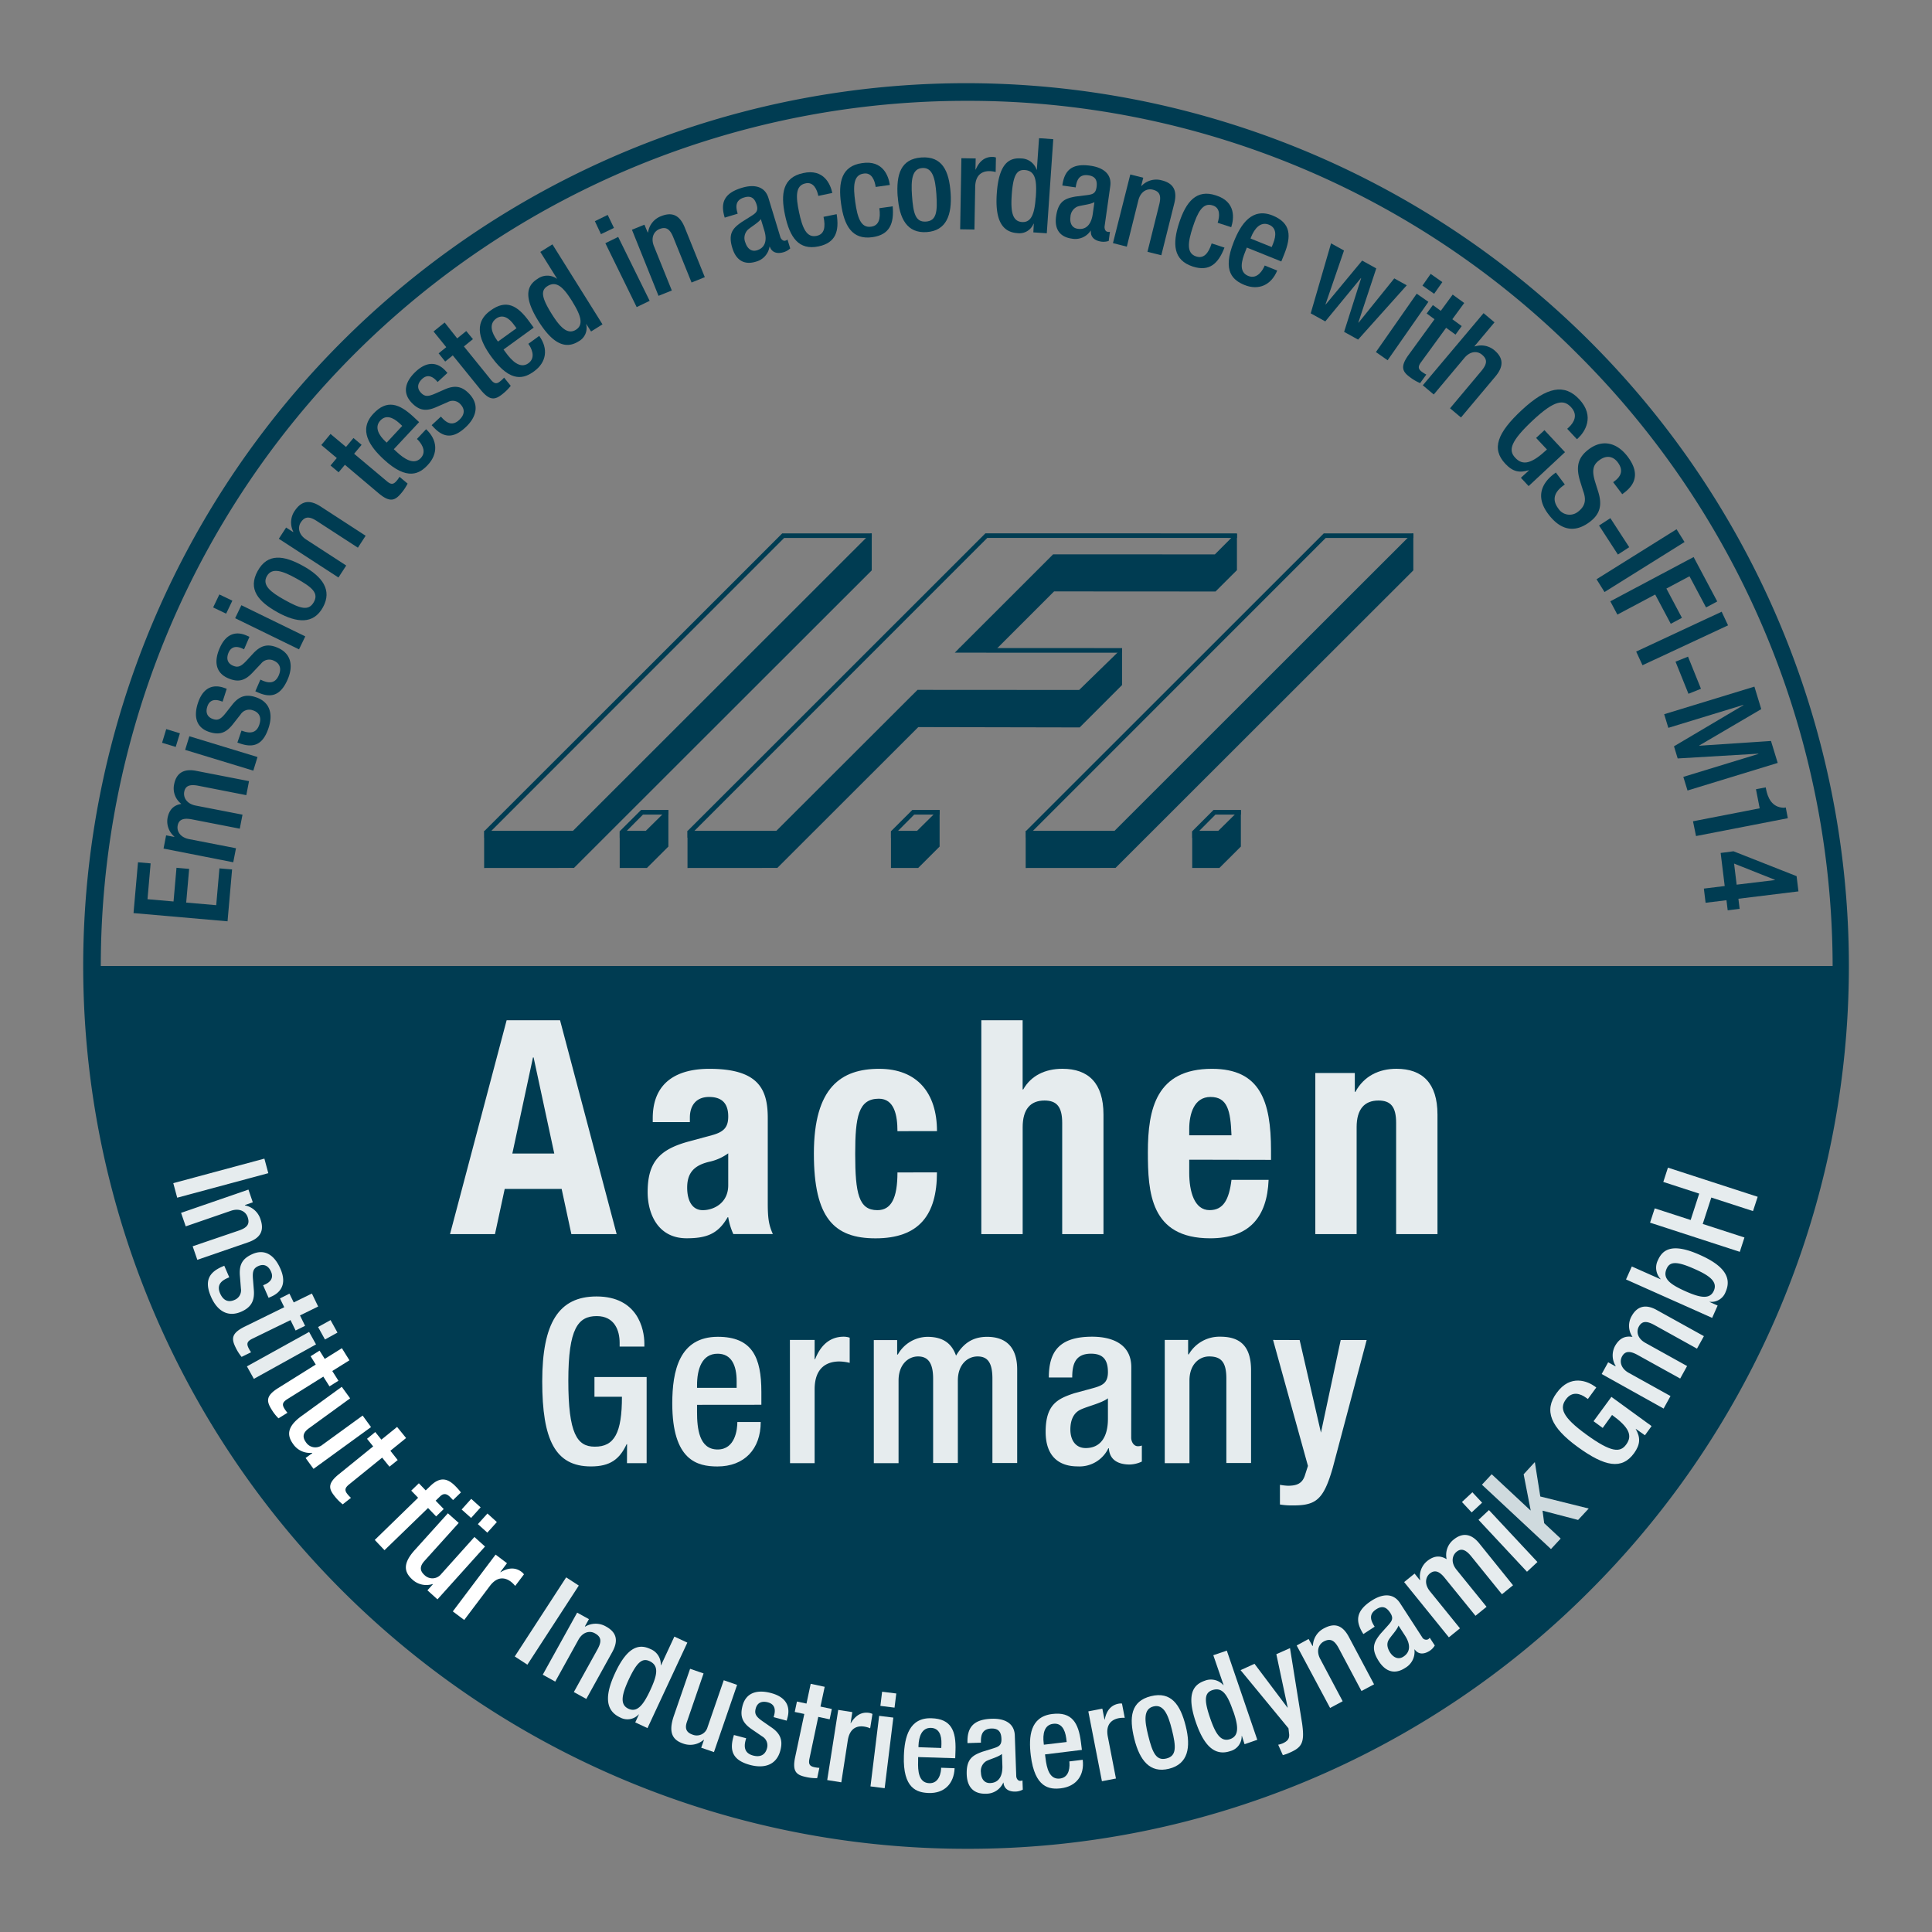 <svg id="afc8945f-f1df-4a18-9ec9-3d80ba6d3e42" data-name="blue icons" xmlns="http://www.w3.org/2000/svg" viewBox="0 0 595.28 595.28"><rect x="0" y="0" width="595.28" height="595.28" fill="#808080" stroke="none"/><defs><style>.a9d1ecd7-c3ba-46b5-940f-e4ad0c99dc2d{fill:#003c52;}.bce8222b-b51c-4de1-b851-5952998c3400,.e6b787be-a5bc-4025-92dd-effd0f68880e{fill:#fff;}.bad0b406-7635-48d2-8aaa-12200b458a8a,.bce8222b-b51c-4de1-b851-5952998c3400{opacity:0.9;}</style></defs><g id="ae89aed1-81ef-498a-a49b-6fb1a24939ce" data-name="ifi"><path class="a9d1ecd7-c3ba-46b5-940f-e4ad0c99dc2d" d="M566.93,297.64c0,148.73-120.56,269.29-269.29,269.29S28.35,446.37,28.35,297.64Z"/><path class="a9d1ecd7-c3ba-46b5-940f-e4ad0c99dc2d" d="M297.64,569.64A272,272,0,0,1,105.3,105.31,272,272,0,1,1,490,490,270.23,270.23,0,0,1,297.64,569.64Zm0-538.57a266.57,266.57,0,0,0-188.5,455.07,266.58,266.58,0,1,0,377-377A264.88,264.88,0,0,0,297.64,31.07Z"/><polygon class="a9d1ecd7-c3ba-46b5-940f-e4ad0c99dc2d" points="149.17 255.98 176.55 255.98 268.18 164.41 268.6 164.41 268.6 175.74 176.85 267.42 149.17 267.44 149.17 255.98"/><polygon class="a9d1ecd7-c3ba-46b5-940f-e4ad0c99dc2d" points="149.25 258.14 149.24 256.06 241.02 164.34 268.6 164.35 268.6 165.76 241.61 165.75 149.25 258.14"/><polygon class="a9d1ecd7-c3ba-46b5-940f-e4ad0c99dc2d" points="190.94 256.18 191.38 255.98 199 255.98 205.4 249.65 205.94 249.64 205.94 260.84 199.33 267.43 190.94 267.43 190.94 256.18"/><polygon class="a9d1ecd7-c3ba-46b5-940f-e4ad0c99dc2d" points="190.94 256.13 197.54 249.55 205.94 249.55 205.94 250.99 198.11 250.99 190.94 258.19 190.94 256.13"/><polygon class="a9d1ecd7-c3ba-46b5-940f-e4ad0c99dc2d" points="211.83 255.98 239.22 255.98 282.7 212.56 332.5 212.59 345.72 199.71 345.72 211.08 332.67 224.13 282.94 224.03 239.51 267.42 211.83 267.44 211.83 255.98"/><polygon class="a9d1ecd7-c3ba-46b5-940f-e4ad0c99dc2d" points="295.4 199.87 324.48 170.8 374.32 170.82 380.57 164.54 381.12 164.52 381.12 175.67 374.52 182.25 324.78 182.22 306.98 200.01 295.4 199.87"/><polygon class="a9d1ecd7-c3ba-46b5-940f-e4ad0c99dc2d" points="211.84 258.13 211.83 256.05 303.61 164.33 381.12 164.34 381.12 165.75 304.2 165.74 211.84 258.13"/><polygon class="a9d1ecd7-c3ba-46b5-940f-e4ad0c99dc2d" points="294.18 201.1 345.72 201.11 345.72 199.69 295.59 199.68 294.18 201.1"/><polygon class="a9d1ecd7-c3ba-46b5-940f-e4ad0c99dc2d" points="316.03 255.98 343.42 255.98 435.05 164.41 435.47 164.41 435.47 175.74 343.71 267.42 316.03 267.44 316.03 255.98"/><polygon class="a9d1ecd7-c3ba-46b5-940f-e4ad0c99dc2d" points="316.12 258.14 316.11 256.06 407.88 164.34 435.46 164.35 435.46 165.76 408.48 165.75 316.12 258.14"/><polygon class="a9d1ecd7-c3ba-46b5-940f-e4ad0c99dc2d" points="274.52 256.18 274.95 255.98 282.58 255.98 288.98 249.65 289.51 249.64 289.51 260.84 282.91 267.43 274.52 267.43 274.52 256.18"/><polygon class="a9d1ecd7-c3ba-46b5-940f-e4ad0c99dc2d" points="274.52 256.13 281.11 249.55 289.51 249.55 289.51 250.99 281.68 250.99 274.52 258.19 274.52 256.13"/><polygon class="a9d1ecd7-c3ba-46b5-940f-e4ad0c99dc2d" points="367.34 256.18 367.77 255.98 375.39 255.98 381.8 249.65 382.33 249.64 382.33 260.84 375.72 267.43 367.34 267.43 367.34 256.18"/><polygon class="a9d1ecd7-c3ba-46b5-940f-e4ad0c99dc2d" points="367.34 256.13 373.92 249.55 382.33 249.55 382.33 250.99 374.5 250.99 367.34 258.19 367.34 256.13"/><polygon class="a9d1ecd7-c3ba-46b5-940f-e4ad0c99dc2d" points="70.11 283.87 71.51 267.89 67.61 267.56 66.62 278.9 57.37 278.1 58.28 267.72 54.38 267.38 53.47 277.76 45.45 277.06 46.41 266.02 42.52 265.68 41.14 281.34 70.11 283.87"/><path class="a9d1ecd7-c3ba-46b5-940f-e4ad0c99dc2d" d="M71.87,265.68l.84-4.32-14.43-2.81c-2.8-.54-3.87-2.49-3.53-4.21s1.59-2.42,4.39-1.88l14.74,2.87.84-4.32-14.42-2.8c-2.8-.55-3.87-2.5-3.53-4.26s1.58-2.39,4.38-1.84L75.89,245l.84-4.32-16.34-3.18c-4.16-.81-6.14,1.09-6.73,4.13a6,6,0,0,0,2.22,6.07C54,248,52.23,249,51.63,252a6.13,6.13,0,0,0,2.07,5.75l0,.12-2.52-.49-.79,4.08Z"/><path class="a9d1ecd7-c3ba-46b5-940f-e4ad0c99dc2d" d="M54.14,230.14l1.29-4.2-4.21-1.29-1.28,4.21Zm23.91,7.31,1.29-4.2-21-6.4-1.29,4.2Z"/><path class="a9d1ecd7-c3ba-46b5-940f-e4ad0c99dc2d" d="M69.86,212.22l-.92-.32c-2.58-.89-6.07-.75-7.89,4.52-1.47,4.27-.63,7.7,3.26,9.05,3.31,1.14,5.34.37,7.49-2.38l2.36-3A3.18,3.18,0,0,1,78,218.89c1.89.65,2.66,2.17,1.88,4.44s-2.42,2.78-4.81,2l-.66-.22-1.27,3.69.77.27c4,1.38,7,.63,8.78-4.61,1.45-4.19.67-8.07-3.76-9.6-3.27-1.13-5.42-.27-7.51,2.45l-1.84,2.34c-1.53,1.93-2.44,2.44-4,1.88-1.93-.67-2.25-2.24-1.68-3.89.74-2.16,2.48-2.21,4.14-1.63l.54.18Z"/><path class="a9d1ecd7-c3ba-46b5-940f-e4ad0c99dc2d" d="M76.86,196.21l-.89-.39c-2.5-1.11-6-1.29-8.25,3.8-1.84,4.14-1.3,7.63,2.46,9.31,3.2,1.42,5.29.83,7.67-1.72l2.61-2.76a3.17,3.17,0,0,1,3.92-.88c1.81.8,2.45,2.38,1.48,4.58s-2.66,2.56-5,1.53l-.63-.28L78.67,213l.74.33c3.87,1.73,6.89,1.24,9.15-3.82,1.8-4,1.37-8-2.9-9.89-3.17-1.41-5.38-.75-7.71,1.78l-2,2.17c-1.69,1.79-2.64,2.22-4.2,1.52-1.86-.83-2-2.42-1.33-4,.92-2.08,2.66-2,4.26-1.27l.52.24Z"/><path class="a9d1ecd7-c3ba-46b5-940f-e4ad0c99dc2d" d="M69.67,189.08l1.92-4-4-1.92-1.92,4Zm22.46,11,1.93-4-19.69-9.6-1.92,4Z"/><path class="a9d1ecd7-c3ba-46b5-940f-e4ad0c99dc2d" d="M87.63,184.81c-4.24-2.36-6.95-4.51-5.41-7.28s4.83-1.66,9.06.69c4.88,2.7,7,4.51,5.4,7.32s-4.17,2-9.05-.73m-2.13,3.84c6,3.3,11.08,3.77,14-1.53s-.17-9.45-6.12-12.75-10.94-4-14,1.58.19,9.41,6.13,12.7"/><path class="a9d1ecd7-c3ba-46b5-940f-e4ad0c99dc2d" d="M104.28,177.94l2.4-3.69-12.32-8c-2.4-1.56-2.66-3.77-1.69-5.27,1.2-1.84,2.59-2,5-.41l12.6,8.18,2.39-3.68-13.86-9c-3.72-2.42-6.14-1.46-8,1.34a6.29,6.29,0,0,0-.43,6.42l-.06.1-2.15-1.39L85.91,166Z"/><path class="a9d1ecd7-c3ba-46b5-940f-e4ad0c99dc2d" d="M104.33,145.52l1.94-2.31L116.68,152c3.43,2.88,5,2.28,6.91,0a14.93,14.93,0,0,0,2-3l-2.5-2.09a8.46,8.46,0,0,1-.92,1.29c-1,1.15-1.75,1.14-3.06,0l-10-8.39,2.3-2.75-2.5-2.1-2.3,2.75-4.77-4L99,137.12l4.77,4-1.93,2.31Z"/><path class="a9d1ecd7-c3ba-46b5-940f-e4ad0c99dc2d" d="M119.14,136.38l-.33-.31c-2.09-1.95-3.53-4.46-1.61-6.51,1.7-1.82,3.86-1,5.88.86l.86.8Zm10-6.32-1.69-1.58c-4.47-4.17-8.26-5.47-12.42-1-4.7,5-1.07,10.1,3.14,14,7.41,6.91,11.21,4.39,13.65,1.77,3.25-3.48,3-7.71-.53-11l-2.82,3c.95.89,3.32,3.6,1.18,5.89s-5.24.13-7.38-1.87l-.93-.86Z"/><path class="a9d1ecd7-c3ba-46b5-940f-e4ad0c99dc2d" d="M137.87,114.9l-.66-.72c-1.86-2-5-3.51-9.09.29-3.3,3.08-4.17,6.51-1.37,9.52,2.39,2.56,4.54,2.83,7.73,1.42l3.48-1.52a3.18,3.18,0,0,1,3.95.71c1.36,1.46,1.33,3.16-.43,4.8s-3.44,1.32-5.16-.53l-.47-.51L133,131l.56.6c2.88,3.09,5.85,3.83,9.9.05,3.24-3,4.38-6.82,1.19-10.24-2.36-2.53-4.65-2.78-7.78-1.36l-2.73,1.2c-2.25,1-3.28,1-4.45-.25-1.39-1.49-.93-3,.35-4.22,1.67-1.56,3.22-.78,4.42.5l.38.42Z"/><path class="a9d1ecd7-c3ba-46b5-940f-e4ad0c99dc2d" d="M137.17,111.4l2.34-1.9,8.56,10.57c2.82,3.48,4.46,3.19,6.77,1.33a15,15,0,0,0,2.53-2.52l-2.05-2.53a8.47,8.47,0,0,1-1.16,1.1c-1.17,1-1.93.77-3-.55l-8.22-10.16,2.78-2.25L143.66,102l-2.79,2.26L137,99.37l-3.42,2.76,3.92,4.84-2.35,1.9Z"/><path class="a9d1ecd7-c3ba-46b5-940f-e4ad0c99dc2d" d="M153.44,105.24l-.27-.36c-1.67-2.31-2.61-5-.33-6.7,2-1.46,4-.28,5.6,2l.7.95Zm11-4.29-1.36-1.87c-3.59-4.94-7.06-7-12-3.36-5.57,4-3,9.7.41,14.34,6,8.21,10.17,6.45,13.07,4.35,3.85-2.8,4.43-7,1.58-10.91l-3.36,2.44c.77,1,2.57,4.17,0,6s-5.17-.88-6.89-3.25l-.74-1Z"/><path class="a9d1ecd7-c3ba-46b5-940f-e4ad0c99dc2d" d="M176.42,93.06c2.48,4,3.53,7,1,8.56s-4.8-.69-7.44-4.91c-3.12-5-3.44-7.21-1.3-8.55,2.86-1.78,5,.45,7.76,4.9m5.68,9.08,3.52-2.2L170.21,75.29l-3.73,2.33,5.16,8.25-.07,0a5.07,5.07,0,0,0-5.87,0c-2.83,1.77-4.94,4.86.23,13.11,4,6.39,8,8.93,12.32,6.21a4.68,4.68,0,0,0,2.35-5.31l.07,0Z"/><path class="a9d1ecd7-c3ba-46b5-940f-e4ad0c99dc2d" d="M185.17,72.15l4-1.93-1.93-4-3.95,1.93Zm11,22.47,4-1.93L190.47,73l-3.95,1.93Z"/><path class="a9d1ecd7-c3ba-46b5-940f-e4ad0c99dc2d" d="M202.9,91.15,207,89.51l-5.5-13.64c-1.07-2.64,0-4.6,1.64-5.27,2-.83,3.25-.13,4.31,2.52l5.63,13.93,4.08-1.65-6.19-15.33c-1.66-4.11-4.19-4.71-7.29-3.46a6.27,6.27,0,0,0-4,5l-.12,0-1-2.38-3.85,1.56Z"/><path class="a9d1ecd7-c3ba-46b5-940f-e4ad0c99dc2d" d="M235.49,71c.94,3.06.27,5.35-2.25,6.12-1.76.54-3-.6-3.57-2.35a3.59,3.59,0,0,1,.67-3.9c1.07-1,3.25-2.18,4.09-3.36Zm1.28-10c-1.14-3.72-4.53-4.25-8.23-3.12-5.53,1.68-6.61,4.7-5.24,9.17l4-1.21c-.62-2-.85-4.17,2-5,2.21-.68,3.25.33,3.84,2.26s-.25,2.55-1.63,3.44l-3,1.89c-2.56,1.8-4.29,3.39-2.86,8,1.22,4,3.89,5.23,7.24,4.2A5.69,5.69,0,0,0,237.1,76l.08,0c.73,2,2.52,2.25,4.38,1.67a5.16,5.16,0,0,0,1.92-1.13l-.84-2.73a1.81,1.81,0,0,1-.67.34c-.62.19-1.3-.37-1.54-1.14Z"/><path class="a9d1ecd7-c3ba-46b5-940f-e4ad0c99dc2d" d="M253.74,66.81c.69,3.23.24,5.4-2.16,5.87-3.11.66-4.38-2.57-5.38-7.3s-1.16-8.2,1.94-8.87c2.49-.61,3.6,1.86,4,3.85l4.31-.91c-.57-2.67-2.61-7.56-9-6.12-6.21,1.32-7,6.31-5.56,13s4.15,10.9,10.36,9.58c5.3-1.13,6.36-4.73,5.54-9.92Z"/><path class="a9d1ecd7-c3ba-46b5-940f-e4ad0c99dc2d" d="M270.94,64.15c.46,3.27-.15,5.4-2.58,5.7-3.14.44-4.18-2.86-4.85-7.66s-.59-8.26,2.55-8.7c2.53-.44,3.47,2.1,3.75,4.11l4.36-.61c-.38-2.7-2.08-7.73-8.56-6.73-6.29.88-7.4,5.81-6.46,12.54s3.38,11.16,9.67,10.28c5.36-.76,6.68-4.27,6.23-9.51Z"/><path class="a9d1ecd7-c3ba-46b5-940f-e4ad0c99dc2d" d="M281,60.28c-.34-4.83,0-8.29,3.16-8.51s4,3.15,4.35,8c.39,5.56,0,8.28-3.2,8.5s-3.92-2.42-4.31-8m-4.39.31c.47,6.78,2.88,11.35,8.93,10.93s7.83-5.29,7.36-12.07-2.59-11.37-9-10.92-7.79,5.27-7.32,12.06"/><path class="a9d1ecd7-c3ba-46b5-940f-e4ad0c99dc2d" d="M295.84,70.65l4.4.07.23-13.1c.07-4.07,2.48-4.93,4.48-4.89a8,8,0,0,1,1.83.27l.08-4.47a3.13,3.13,0,0,0-1.06-.18c-2.48-.05-4.14,1.47-5.16,3.89h-.08l.06-3.42-4.4-.07Z"/><path class="a9d1ecd7-c3ba-46b5-940f-e4ad0c99dc2d" d="M319.11,60.91c-.33,4.68-1.23,7.72-4.24,7.5s-3.48-3.38-3.14-8.34c.42-5.89,1.46-7.85,4-7.68,3.37.23,3.78,3.28,3.41,8.52m-.75,10.69,4.14.28,2-29-4.38-.3-.68,9.71h-.08a5.1,5.1,0,0,0-4.74-3.47c-3.33-.24-6.85,1-7.52,10.74-.53,7.51,1.2,11.92,6.32,12.27a4.68,4.68,0,0,0,5-2.91h.08Z"/><path class="a9d1ecd7-c3ba-46b5-940f-e4ad0c99dc2d" d="M336.7,65.9c-.44,3.17-2,5-4.64,4.59-1.81-.25-2.49-1.82-2.24-3.63a3.6,3.6,0,0,1,2.26-3.25c1.38-.42,3.87-.61,5.13-1.33Zm5.39-8.53c.54-3.85-2.31-5.78-6.14-6.31-5.72-.81-8,1.46-8.63,6.1l4.12.58c.29-2.12,1-4.14,3.89-3.73,2.3.32,2.81,1.68,2.53,3.68s-1.31,2.2-2.93,2.43l-3.53.44c-3.07.56-5.31,1.27-6,6.09-.58,4.14,1.33,6.38,4.79,6.87a5.68,5.68,0,0,0,5.85-2.43l.08,0c-.17,2.11,1.33,3.1,3.27,3.37a5.27,5.27,0,0,0,2.22-.22l.38-2.82a1.72,1.72,0,0,1-.73,0c-.66-.09-1-.88-.92-1.69Z"/><path class="a9d1ecd7-c3ba-46b5-940f-e4ad0c99dc2d" d="M342.92,74.91,347.19,76l3.55-14.26c.69-2.76,2.69-3.74,4.44-3.3,2.12.53,2.69,1.8,2,4.57l-3.63,14.58,4.27,1.06,4-16c1.07-4.3-.62-6.28-3.86-7.08a6.25,6.25,0,0,0-6.2,1.68l-.13,0,.63-2.49-4-1Z"/><path class="a9d1ecd7-c3ba-46b5-940f-e4ad0c99dc2d" d="M373.33,75c-1,3.14-2.5,4.8-4.82,4-3-1-2.5-4.4-1-9s3.09-7.69,6.11-6.71c2.47.72,2.19,3.41,1.56,5.35L379.36,70c.85-2.6,1.53-7.86-4.73-9.8-6-2-9.2,2-11.31,8.44s-1.86,11.51,4.19,13.48c5.15,1.67,7.87-.92,9.77-5.83Z"/><path class="a9d1ecd7-c3ba-46b5-940f-e4ad0c99dc2d" d="M385.31,73.49l.16-.42c1.06-2.65,2.9-4.89,5.51-3.84,2.3.93,2.33,3.23,1.29,5.8l-.44,1.09Zm9.48,7.07.87-2.15c2.28-5.66,2.14-9.67-3.52-12-6.38-2.57-9.8,2.63-11.95,8-3.8,9.4-.08,12,3.24,13.39,4.42,1.79,8.28,0,10.1-4.44l-3.85-1.55c-.49,1.2-2.18,4.39-5.08,3.21-3.05-1.23-2-4.84-.89-7.56l.46-1.18Z"/><polygon class="a9d1ecd7-c3ba-46b5-940f-e4ad0c99dc2d" points="403.85 96.55 408.34 99.03 419.33 85.67 419.39 85.7 414.14 102.25 418.45 104.64 433.44 87.91 429.6 85.78 418.6 99.42 418.53 99.37 424.05 82.7 419.7 80.29 408.48 93.81 408.41 93.77 414.11 77.19 410.12 74.98 403.85 96.55"/><path class="a9d1ecd7-c3ba-46b5-940f-e4ad0c99dc2d" d="M438.28,88l3.6,2.52,2.53-3.6-3.6-2.53Zm-14.34,20.48,3.61,2.52,12.56-18-3.6-2.51Z"/><path class="a9d1ecd7-c3ba-46b5-940f-e4ad0c99dc2d" d="M439.58,96.59,442,98.36l-8,11c-2.63,3.63-1.92,5.15.48,6.89a14.24,14.24,0,0,0,3.08,1.79l1.91-2.63a9.77,9.77,0,0,1-1.35-.84c-1.22-.88-1.25-1.67-.25-3L445.57,101l2.9,2.1,1.91-2.63-2.89-2.11,3.66-5-3.56-2.59-3.66,5L441.49,94Z"/><path class="a9d1ecd7-c3ba-46b5-940f-e4ad0c99dc2d" d="M438.39,118.72l3.37,2.83,9.44-11.26c1.83-2.19,4.06-2.18,5.43-1,1.69,1.41,1.64,2.8-.19,5l-9.66,11.51,3.37,2.83,10.63-12.66c2.84-3.4,2.19-5.92-.36-8.07a6.37,6.37,0,0,0-6.06-1.14l0-.14,6.12-7.3-3.37-2.83Z"/><path class="a9d1ecd7-c3ba-46b5-940f-e4ad0c99dc2d" d="M468.61,147.21l2.38,2.56,11.21-10.45-6.33-6.78-2.57,2.39,3.34,3.57c-4.64,4.33-7.42,5.12-9.8,2.51-2.14-2.29-1.47-5,5.38-11.43s9.59-6.54,11.84-4.13.9,4.73-.67,6.2l-.51.47,3,3.21.39-.35c1.93-1.81,5.3-6.62.33-11.95-4.58-4.91-10-3.83-17.64,3.25s-9.49,12-5.15,16.61c2.33,2.5,4.39,2.86,7.22,2l.05.06Z"/><path class="a9d1ecd7-c3ba-46b5-940f-e4ad0c99dc2d" d="M479.38,145.59l-.56.42c-3.24,2.45-6.11,6.64-1.77,12.39,3.53,4.69,7.84,6.13,12.78,2.41,3.19-2.41,3.9-5.18,2.59-9.35l-1-3.19c-.92-3.18-.68-5,1.31-6.44,2.47-1.87,4.5-1,5.7.59,1.74,2.31,1.21,4.18-.9,5.78l-.49.37,2.8,3.7.52-.39c2.4-1.81,5.65-5.22,1.16-11.17-3.29-4.36-7.78-5.46-12-2.27-3.32,2.5-4,5.29-2.72,9.65l1,3.19c.94,2.55.8,4.6-1.64,6.43a4.12,4.12,0,0,1-6-1c-1.93-2.57-1.43-4.88,1.4-7l.58-.44Z"/><rect class="a9d1ecd7-c3ba-46b5-940f-e4ad0c99dc2d" x="495.26" y="159.93" width="4.16" height="10.67" transform="translate(-9.82 297.35) rotate(-32.98)"/><rect class="a9d1ecd7-c3ba-46b5-940f-e4ad0c99dc2d" x="490.94" y="170.42" width="29.07" height="4.64" transform="translate(-14.73 294.11) rotate(-32)"/><polygon class="a9d1ecd7-c3ba-46b5-940f-e4ad0c99dc2d" points="496.16 185.27 498.34 189.37 509.99 183.18 514.79 192.2 518.23 190.36 513.44 181.34 520.56 177.56 525.66 187.16 529.11 185.32 521.83 171.63 496.16 185.27"/><polygon class="a9d1ecd7-c3ba-46b5-940f-e4ad0c99dc2d" points="504.13 200.76 506.08 204.97 532.44 192.68 530.47 188.48 504.13 200.76"/><rect class="a9d1ecd7-c3ba-46b5-940f-e4ad0c99dc2d" x="518.1" y="202.71" width="4.15" height="10.67" transform="translate(-40.06 209.52) rotate(-21.95)"/><polygon class="a9d1ecd7-c3ba-46b5-940f-e4ad0c99dc2d" points="512.76 220.06 514.04 224.26 537.17 217.19 537.19 217.27 515.78 229.95 516.92 233.69 541.77 232.22 541.79 232.3 518.66 239.37 519.95 243.57 547.74 235.07 545.67 228.3 523.6 229.77 523.58 229.69 542.67 218.49 540.56 211.56 512.76 220.06"/><path class="a9d1ecd7-c3ba-46b5-940f-e4ad0c99dc2d" d="M522.57,257.6l28.29-5.5-.64-3.31-.57.1c-3.74-.1-5-3.13-5.52-5.85l-.09-.44-3,.58,1.15,5.87-20.55,4Z"/><path class="a9d1ecd7-c3ba-46b5-940f-e4ad0c99dc2d" d="M535.09,272.58l-.79-6.5,12.58,5v.08Zm-4.93-9.77L531.41,273l-6.42.79.53,4.37,6.43-.79.38,3.11,3.68-.45-.38-3.11,18.5-2.27-.57-4.69-19.45-7.67Z"/><path class="bce8222b-b51c-4de1-b851-5952998c3400" d="M271.26,525.61l4.36.54.54-4.36-4.37-.54Zm-3.05,24.81,4.37.55,2.67-21.75-4.37-.54Z"/><g class="bad0b406-7635-48d2-8aaa-12200b458a8a"><path class="e6b787be-a5bc-4025-92dd-effd0f68880e" d="M453.44,466l3.22-3-3-3.21-3.21,3Zm17.05,18.28,3.22-3-14.94-16-3.22,3Z"/><polygon class="bce8222b-b51c-4de1-b851-5952998c3400" points="477.88 477.29 480.87 474.06 475.79 469.32 475.28 465.46 486.24 468.32 489.51 464.8 474.59 461.09 472.91 450.49 469.46 454.25 471.62 465.33 471.57 465.39 459.61 454.24 456.61 457.46 477.88 477.29"/></g><rect class="bce8222b-b51c-4de1-b851-5952998c3400" x="53.48" y="360.7" width="29.07" height="4.64" transform="translate(-92.03 30.16) rotate(-15.07)"/><g class="bad0b406-7635-48d2-8aaa-12200b458a8a"><path class="e6b787be-a5bc-4025-92dd-effd0f68880e" d="M55.79,373.7l1.44,4.16,13.9-4.79c2.69-.93,4.59.23,5.17,1.91.72,2.08,0,3.25-2.73,4.18L59.36,384l1.44,4.17,15.62-5.38c4.2-1.44,4.93-3.94,3.85-7.09a6.28,6.28,0,0,0-4.8-4.3l0-.11,2.42-.84-1.34-3.92Z"/><path class="e6b787be-a5bc-4025-92dd-effd0f68880e" d="M82.76,399.88l.89-.4c2.5-1.11,5-3.59,2.69-8.69-1.84-4.13-4.8-6.06-8.56-4.39-3.2,1.42-4.16,3.37-3.85,6.85l.3,3.79a3.19,3.19,0,0,1-2,3.5c-1.82.81-3.42.23-4.4-2s-.12-3.69,2.18-4.71l.63-.28L69.1,390l-.75.32c-3.87,1.73-5.53,4.29-3.28,9.36,1.81,4.05,5,6.36,9.3,4.46,3.16-1.41,4.15-3.5,3.82-6.92l-.24-3c-.21-2.46.11-3.45,1.67-4.14,1.86-.82,3.17.11,3.88,1.71.93,2.07-.31,3.3-1.91,4l-.52.23Z"/><path class="e6b787be-a5bc-4025-92dd-effd0f68880e" d="M86.26,400.06l1.32,2.71-12.22,6c-4,2-4.11,3.64-2.81,6.31a14.24,14.24,0,0,0,1.89,3l2.92-1.43a9,9,0,0,1-.81-1.37c-.65-1.35-.32-2.06,1.22-2.81l11.74-5.73,1.57,3.21L94,408.51l-1.57-3.21,5.6-2.74-1.93-4-5.6,2.74-1.32-2.71Z"/></g><path class="bce8222b-b51c-4de1-b851-5952998c3400" d="M98,408.87l2.13,3.85,3.85-2.13-2.13-3.85ZM76.08,421l2.14,3.85,19.15-10.62-2.13-3.84Z"/><path class="e6b787be-a5bc-4025-92dd-effd0f68880e" d="M95.7,417.88l1.59,2.56-11.53,7.21c-3.8,2.37-3.71,4-2.13,6.56a13.84,13.84,0,0,0,2.18,2.8l2.76-1.71a10.44,10.44,0,0,1-.94-1.28c-.8-1.29-.54-2,.91-2.93l11.08-6.93,1.9,3,2.76-1.73-1.9-3,5.29-3.3-2.33-3.73-5.28,3.3-1.6-2.55Z"/><path class="e6b787be-a5bc-4025-92dd-effd0f68880e" d="M94.16,449.23l2.44,3.35,17.72-12.87-2.58-3.55-12.39,9a3.43,3.43,0,0,1-5.07-.76c-1.1-1.51-1.09-2.87.89-4.31l12.71-9.24-2.58-3.55-12.39,9c-4.58,3.33-4.5,6-2.59,8.63a6.25,6.25,0,0,0,5.84,2.7l.07.1Z"/><path class="e6b787be-a5bc-4025-92dd-effd0f68880e" d="M113.09,443.32l1.89,2.34-10.56,8.56c-3.48,2.81-3.19,4.47-1.32,6.77a14.51,14.51,0,0,0,2.5,2.52l2.54-2a9.1,9.1,0,0,1-1.1-1.16c-.94-1.18-.77-1.94.55-3l10.16-8.23,2.25,2.79,2.54-2.05L120.28,447l4.84-3.92-2.77-3.42-4.84,3.92-1.89-2.35Z"/><path class="e6b787be-a5bc-4025-92dd-effd0f68880e" d="M115.47,474.48l3,3.16,13.42-13,2.49,2.59,2.34-2.27-2.49-2.58,1.38-1.33c1.05-1,2-.91,3.13.26l.85.88,2.43-2.35a19.65,19.65,0,0,0-1.58-1.81c-2.49-2.58-4.81-3.12-7.8-.22l-1.47,1.41-2.11-2.2-2.35,2.27,2.12,2.19Z"/><path class="e6b787be-a5bc-4025-92dd-effd0f68880e" d="M131.7,490l3.09,2.79,14.65-16.28-3.26-2.94L135.93,485a3.45,3.45,0,0,1-5.11.33c-1.4-1.26-1.66-2.6,0-4.42l10.52-11.67L138,466.27l-10.25,11.37c-3.78,4.21-3.16,6.8-.74,9a6.32,6.32,0,0,0,6.28,1.43l.09.07Zm10.54-24.9,2.91,2.6,2.94-3.26-2.9-2.62Zm5,4.51,2.91,2.62,2.94-3.26-2.9-2.63Z"/><path class="e6b787be-a5bc-4025-92dd-effd0f68880e" d="M139.52,496.5l3.51,2.64,7.89-10.46c2.45-3.26,4.91-2.53,6.5-1.33a8.08,8.08,0,0,1,1.32,1.3l2.7-3.57a3.3,3.3,0,0,0-.75-.77c-2-1.5-4.22-1.25-6.47.12l-.06-.05,2.05-2.73L152.7,479Z"/><rect class="bce8222b-b51c-4de1-b851-5952998c3400" x="153.94" y="497.11" width="29.07" height="4.64" transform="translate(-342.1 368.57) rotate(-56.98)"/><g class="bad0b406-7635-48d2-8aaa-12200b458a8a"><path class="e6b787be-a5bc-4025-92dd-effd0f68880e" d="M167.23,516l3.85,2.13,7.12-12.86c1.38-2.5,3.57-2.91,5.13-2,1.93,1.07,2.14,2.44.76,4.94l-7.28,13.14,3.84,2.12,8-14.45c2.15-3.89,1-6.23-1.89-7.84a6.3,6.3,0,0,0-6.44,0l-.11-.06,1.25-2.24-3.63-2Z"/><path class="e6b787be-a5bc-4025-92dd-effd0f68880e" d="M200.25,521c-2,4.24-3.9,6.76-6.63,5.48s-2-4.41.06-8.9c2.5-5.36,4.17-6.83,6.45-5.76,3.07,1.43,2.35,4.42.12,9.18m-4.52,9.7,3.77,1.76,12.28-26.34-4-1.86-4.1,8.82-.08-.05a5.09,5.09,0,0,0-3.18-4.93c-3-1.42-6.76-1.49-10.87,7.33-3.19,6.82-3.15,11.56,1.5,13.73a4.7,4.7,0,0,0,5.73-.92l.08,0Z"/><path class="e6b787be-a5bc-4025-92dd-effd0f68880e" d="M216.05,538.5l3.93,1.35,7.13-20.71L223,517.71l-5,14.48a3.44,3.44,0,0,1-4.58,2.29c-1.78-.61-2.55-1.74-1.75-4l5.11-14.87-4.15-1.43-5,14.48c-1.84,5.35-.25,7.49,2.83,8.55a6.31,6.31,0,0,0,6.33-1.13l.12,0Z"/><path class="e6b787be-a5bc-4025-92dd-effd0f68880e" d="M242.39,530.16l.26-.95c.71-2.63.33-6.11-5.06-7.55-4.36-1.17-7.73-.09-8.79,3.87-.91,3.39,0,5.36,2.89,7.32l3.13,2.15a3.19,3.19,0,0,1,1.49,3.72c-.52,1.93-2,2.81-4.3,2.18s-2.94-2.22-2.29-4.66l.18-.66-3.77-1-.22.79c-1.09,4.09-.15,7,5.21,8.44,4.28,1.14,8.1.1,9.31-4.43.9-3.33-.1-5.42-3-7.32L235,530.37c-2-1.39-2.6-2.25-2.16-3.91.52-2,2.07-2.39,3.76-1.94,2.21.59,2.37,2.32,1.92,4l-.15.56Z"/><path class="e6b787be-a5bc-4025-92dd-effd0f68880e" d="M244.87,527.48l2.95.62L245,541.4c-.93,4.38.33,5.48,3.24,6.1a14.24,14.24,0,0,0,3.54.38l.68-3.18a9.44,9.44,0,0,1-1.58-.21c-1.47-.33-1.82-1-1.46-2.69L252.12,529l3.51.75.67-3.18-3.5-.75,1.3-6.09-4.31-.92-1.3,6.09-2.94-.63Z"/><path class="e6b787be-a5bc-4025-92dd-effd0f68880e" d="M254.88,548.47l4.34.69,2-12.95c.64-4,3.15-4.54,5.12-4.21a7.08,7.08,0,0,1,1.77.52l.71-4.43a3.84,3.84,0,0,0-1-.32c-2.46-.39-4.31.89-5.66,3.15h-.08l.53-3.39-4.34-.68Z"/></g><g class="bad0b406-7635-48d2-8aaa-12200b458a8a"><path class="e6b787be-a5bc-4025-92dd-effd0f68880e" d="M506.83,442.23l2.05-2.83-12.38-9L491,437.9l2.82,2.07,2.88-4c5.14,3.74,6.45,6.3,4.33,9.14-1.84,2.54-4.66,2.4-12.24-3.1s-8.25-8.17-6.32-10.83,4.48-1.79,6.22-.52l.56.4,2.59-3.55-.43-.32c-2.15-1.56-7.51-3.94-11.79,2-4,5.43-1.85,10.59,6.55,16.68s13.56,7,17.3,1.9c2-2.77,2-4.86.53-7.46l0-.07Z"/><path class="e6b787be-a5bc-4025-92dd-effd0f68880e" d="M512.58,434l2.13-3.85L501.85,423c-2.49-1.38-2.91-3.57-2.05-5.1s2.26-1.81,4.75-.43l13.14,7.28,2.13-3.85L507,413.78c-2.5-1.37-2.91-3.55-2-5.12s2.24-1.78,4.73-.41l13.14,7.29,2.13-3.85-14.56-8.07c-3.7-2.06-6.17-.86-7.68,1.85a6,6,0,0,0,.24,6.45c-1.92-.32-3.87.09-5.4,2.83a6.18,6.18,0,0,0,.21,6.12l-.07.11-2.24-1.24-2,3.62Z"/><path class="e6b787be-a5bc-4025-92dd-effd0f68880e" d="M519.44,397.91c-4.79-2.14-7.3-3.92-5.92-7,1-2.32,3.25-2.31,8.64.1,4.54,2,7.13,3.89,5.9,6.68s-4.33,2.12-8.62.22m8.1,8.15,1.69-3.8-2.46-1.09,0-.07a4.68,4.68,0,0,0,4.93-3.07c2.08-4.69-1-8.28-7.87-11.34-8.89-4-11.65-1.45-13,1.6a5.1,5.1,0,0,0,.84,5.81l0,.07-8.88-3.95-1.79,4Z"/></g><polygon class="bce8222b-b51c-4de1-b851-5952998c3400" points="536.06 385.71 537.49 381.29 524.64 377.12 527.28 368.98 540.13 373.15 541.57 368.75 513.92 359.77 512.49 364.17 523.55 367.77 520.92 375.9 509.85 372.31 508.41 376.72 536.06 385.71"/><g class="bad0b406-7635-48d2-8aaa-12200b458a8a"><path class="e6b787be-a5bc-4025-92dd-effd0f68880e" d="M283,538.34v-.45c.1-2.85,1.05-5.59,3.86-5.5,2.49.09,3.3,2.24,3.21,5l-.05,1.19Zm11.32,3.4.08-2.32c.21-6.1-1.29-9.82-7.39-10-6.87-.24-8.31,5.82-8.51,11.56-.35,10.13,4.05,11.34,7.63,11.47,4.76.17,7.79-2.79,8-7.63l-4.15-.15c0,1.3-.53,4.88-3.66,4.76-3.3-.11-3.54-3.87-3.43-6.79l0-1.26Z"/><path class="e6b787be-a5bc-4025-92dd-effd0f68880e" d="M308.85,544.06c.11,3.2-1.12,5.24-3.76,5.33-1.83.07-2.78-1.37-2.84-3.19a3.56,3.56,0,0,1,1.66-3.59c1.29-.65,3.7-1.26,4.81-2.19Zm3.83-9.33c-.14-3.89-3.28-5.29-7.15-5.15-5.77.2-7.6,2.83-7.43,7.5l4.15-.14c-.08-2.13.26-4.24,3.19-4.35,2.32-.07,3.05,1.17,3.12,3.19s-.9,2.4-2.46,2.9l-3.39,1.05c-2.93,1.07-5,2.16-4.85,7,.15,4.18,2.42,6.06,5.91,5.94a5.71,5.71,0,0,0,5.35-3.41h.07c.2,2.1,1.85,2.83,3.81,2.75a5,5,0,0,0,2.14-.6l-.1-2.84a1.82,1.82,0,0,1-.73.14c-.65,0-1.16-.69-1.19-1.5Z"/><path class="e6b787be-a5bc-4025-92dd-effd0f68880e" d="M321.63,537.57l-.05-.44c-.35-2.83.15-5.69,2.94-6,2.47-.31,3.62,1.68,4,4.43l.14,1.18Zm11.72,1.6-.29-2.31c-.74-6.05-2.8-9.5-8.86-8.75-6.83.84-7.3,7-6.6,12.75,1.23,10.06,5.77,10.57,9.32,10.14,4.73-.59,7.27-4,6.68-8.78l-4.12.5c.15,1.3.23,4.89-2.88,5.28-3.28.39-4.09-3.27-4.45-6.19l-.16-1.25Z"/><path class="e6b787be-a5bc-4025-92dd-effd0f68880e" d="M339.52,548.82l4.32-.83-2.5-12.88c-.78-4,1.41-5.33,3.37-5.71a8.06,8.06,0,0,1,1.84-.11l-.85-4.4a3.46,3.46,0,0,0-1.08.05c-2.43.47-3.74,2.29-4.23,4.88l-.08,0-.66-3.36-4.32.84Z"/><path class="e6b787be-a5bc-4025-92dd-effd0f68880e" d="M353.77,534.71c-1.18-4.71-1.45-8.16,1.63-8.93s4.5,2.41,5.67,7.11c1.35,5.41,1.45,8.15-1.68,8.93s-4.28-1.7-5.62-7.11m-4.27,1.06c1.65,6.6,4.8,10.68,10.69,9.21s6.8-6.56,5.15-13.16-4.52-10.74-10.73-9.2-6.76,6.55-5.11,13.15"/><path class="e6b787be-a5bc-4025-92dd-effd0f68880e" d="M380,527.29c1.54,4.43,1.89,7.58-1,8.56s-4.52-1.76-6.13-6.46c-1.93-5.58-1.74-7.79.64-8.62,3.2-1.1,4.76,1.56,6.46,6.52m3.5,10.13,3.92-1.36L378,508.58,373.84,510l3.17,9.21-.08,0a5.13,5.13,0,0,0-5.72-1.35c-3.16,1.1-5.9,3.63-2.73,12.83,2.45,7.12,5.77,10.5,10.62,8.84a4.69,4.69,0,0,0,3.48-4.65l.08,0Z"/><path class="e6b787be-a5bc-4025-92dd-effd0f68880e" d="M382.24,514.6,397,532.52l.21,1.87c.11,1.46-.65,2.16-2,2.77a7.33,7.33,0,0,1-1.38.42l1.43,3.2a10.92,10.92,0,0,0,1.67-.56c4.16-1.76,5.14-3.05,4.27-9.21l-3.73-23.2-4.21,1.87,3.5,16.45-.08,0-10.15-13.49Z"/><path class="e6b787be-a5bc-4025-92dd-effd0f68880e" d="M409.82,526.25l3.88-2.07-6.9-13c-1.34-2.52-.49-4.57,1.09-5.42,1.94-1,3.21-.46,4.55,2l7.05,13.27,3.88-2.06-7.76-14.6c-2.08-3.92-4.65-4.26-7.6-2.69a6.27,6.27,0,0,0-3.49,5.4l-.11.07L403.2,505l-3.67,2Z"/><path class="e6b787be-a5bc-4025-92dd-effd0f68880e" d="M432.89,503.94c1.75,2.7,1.74,5.07-.49,6.51-1.54,1-3.07.26-4.08-1.27-.88-1.36-1.15-2.74-.42-3.94s2.53-3,3-4.37Zm-1.52-10c-2.13-3.26-5.54-2.84-8.78-.74-4.86,3.15-5.06,6.34-2.51,10.28l3.48-2.27c-1.16-1.79-2-3.77.5-5.37,1.94-1.26,3.21-.57,4.31,1.12s.47,2.52-.61,3.76l-2.37,2.64c-1.95,2.44-3.18,4.44-.53,8.53,2.28,3.5,5.19,3.95,8.13,2a5.69,5.69,0,0,0,2.81-5.67l.08,0c1.25,1.7,3,1.47,4.67.4a5.1,5.1,0,0,0,1.53-1.62l-1.56-2.39a1.67,1.67,0,0,1-.54.51,1.41,1.41,0,0,1-1.8-.68Z"/><path class="e6b787be-a5bc-4025-92dd-effd0f68880e" d="M446.42,504.49l3.42-2.77-9.25-11.42c-1.8-2.22-1.37-4.41,0-5.5s2.78-.84,4.56,1.38l9.47,11.67,3.41-2.77-9.25-11.42c-1.8-2.21-1.36-4.39,0-5.52s2.75-.81,4.54,1.4l9.45,11.68,3.42-2.77L455.75,475.5c-2.67-3.28-5.4-3.11-7.82-1.16a6,6,0,0,0-2.2,6.07c-1.66-1-3.61-1.36-6.05.62a6.13,6.13,0,0,0-2.11,5.73l-.1.09-1.61-2-3.22,2.61Z"/></g><g class="bad0b406-7635-48d2-8aaa-12200b458a8a"><path class="e6b787be-a5bc-4025-92dd-effd0f68880e" d="M193.18,450.82h6.06V424.29H183.16v6.07h8.47c0,11-2.26,15.46-8.41,15.38-5.43,0-8.11-4.09-8.11-20.33,0-16.08,3-19.9,8.75-19.9,5.51,0,7.06,4.46,7.06,8.19v1.2h7.62V414c0-4.59-2.12-14.54-14.74-14.54-11.66,0-16.73,8.19-16.73,26.18s4,26.19,15,26.19c5.93,0,8.82-2.2,11-6.85h.14Z"/><path class="e6b787be-a5bc-4025-92dd-effd0f68880e" d="M214.77,427.62v-.79c0-4.95,1.48-9.73,6.34-9.73,4.31,0,5.86,3.66,5.86,8.45v2.07Zm19.82,5.21v-4c0-10.59-2.82-16.94-13.4-16.94-11.93,0-14.05,10.59-14.05,20.54,0,17.56,7.7,19.41,13.91,19.41,8.25,0,13.34-5.31,13.34-13.7h-7.2c0,2.26-.64,8.47-6.08,8.47-5.71,0-6.34-6.49-6.34-11.58v-2.18Z"/><path class="e6b787be-a5bc-4025-92dd-effd0f68880e" d="M243.42,450.82H251V428.1c0-7.06,4.16-8.61,7.63-8.61a13.84,13.84,0,0,1,3.17.43v-7.76a5.82,5.82,0,0,0-1.83-.3c-4.31,0-7.14,2.69-8.82,6.93H251v-5.93h-7.62Z"/><path class="e6b787be-a5bc-4025-92dd-effd0f68880e" d="M269.24,450.82h7.62V425.36c0-4.95,3-7.42,6-7.42s4.65,1.9,4.65,6.84v26h7.62V425.36c0-4.95,3-7.42,6.08-7.42s4.57,1.9,4.57,6.84v26h7.63V422c0-7.33-3.88-10.1-9.25-10.1-4.58,0-7.41,2.13-9.59,5.8-1.13-3.18-3.39-5.8-8.82-5.8a10.64,10.64,0,0,0-9.11,5.44h-.21v-4.44h-7.2Z"/><path class="e6b787be-a5bc-4025-92dd-effd0f68880e" d="M341.37,437.17c0,5.55-2.26,9-6.85,9-3.17,0-4.72-2.53-4.72-5.69,0-2.83.92-5.08,3.09-6.13s6.51-2,8.48-3.51Zm7.2-15.94c0-6.75-5.36-9.37-12.07-9.37-10,0-13.34,4.46-13.34,12.57h7.21c0-3.7.69-7.34,5.79-7.34,4,0,5.21,2.21,5.21,5.7,0,3.32-1.7,4.1-4.45,4.88L331,429.28c-5.15,1.7-8.82,3.45-8.82,11.9,0,7.25,3.81,10.64,9.88,10.64a9.86,9.86,0,0,0,9.44-5.58h.16c.21,3.67,3,5,6.41,5a9.18,9.18,0,0,0,3.75-.91v-4.94a3.22,3.22,0,0,1-1.28.21c-1.13,0-2-1.27-2-2.66Z"/><path class="e6b787be-a5bc-4025-92dd-effd0f68880e" d="M358.88,450.82h7.61V425.36c0-4.95,3-7.42,6.07-7.42,3.82,0,5.3,1.9,5.3,6.84v26h7.61V422.18c0-7.7-3.66-10.32-9.45-10.32a10.91,10.91,0,0,0-9.74,5.44h-.2v-4.44h-7.2Z"/><path class="e6b787be-a5bc-4025-92dd-effd0f68880e" d="M392.25,412.86,403,451.67l-1,3.11c-.85,2.39-2.54,3-5.16,3a16.14,16.14,0,0,1-2.47-.29v6.07a22.31,22.31,0,0,0,3,.28c7.83.14,10.3-1.2,13.27-11.58l10.45-39.37h-8l-6.08,28.51H407l-6.56-28.51Z"/></g><g class="bad0b406-7635-48d2-8aaa-12200b458a8a"><path class="e6b787be-a5bc-4025-92dd-effd0f68880e" d="M224.38,365.19c0,5.46-4.43,7.68-7.84,7.68s-4.81-3.15-4.81-6.94c0-4.45,2-6.95,7.2-8.06a15.57,15.57,0,0,0,5.45-2.51Zm-11.82-19.45v-1.37c0-3.82,2-6.38,5.91-6.38,4.25,0,5.91,2.28,5.91,6,0,3.3-1.29,4.78-5.08,5.8l-7.2,1.95c-8.76,2.41-12.55,6.21-12.55,15.56,0,6.65,3.14,14.23,12,14.23,6.09,0,9.69-1.3,12.64-6.47h.19a20.41,20.41,0,0,0,1.57,5.17h12.18c-1.29-2.87-1.57-5-1.57-9.6V344.47c0-8.88-2.86-15.15-18-15.15-9.6,0-17.44,3.86-17.44,15.23v1.19Z"/><path class="e6b787be-a5bc-4025-92dd-effd0f68880e" d="M288.7,348.51c0-11.72-6.09-19.19-17.81-19.19s-20.12,5.71-20.12,26.11c0,19.93,6.27,26.12,19,26.12,13.47,0,18.92-7.29,18.92-20.31H276.52c0,8-1.95,11.63-6.19,11.63-5.72,0-6.83-5.08-6.83-17.34,0-11.46,1-17,7.29-17,4.8,0,5.73,5.18,5.73,10Z"/><path class="e6b787be-a5bc-4025-92dd-effd0f68880e" d="M302.36,380.25H315.1V347.31c0-5.53,2.39-8.22,6.73-8.22,3.78,0,5.45,1.94,5.45,6.92v34.24H340V343.43c0-9.78-4.71-14.12-12.65-14.12-5.34,0-9.69,2.13-12.08,6.37h-.18V314.36H302.36Z"/><path class="e6b787be-a5bc-4025-92dd-effd0f68880e" d="M366.42,349.8v-1.94c0-4.62,1.48-9.87,6.55-9.87,5.26,0,6.19,4.24,6.47,11.81Zm25.2,7.57v-2.86c0-15.23-3.33-25.19-18.19-25.19-17.17,0-19.75,12.36-19.75,25.65,0,12.37.74,26.57,19.2,26.57,12,0,17.53-6.45,18-18H379.44c-.75,6.09-2.5,9.32-6.75,9.32-4.7,0-6.27-5.72-6.27-11.54v-4Z"/><path class="e6b787be-a5bc-4025-92dd-effd0f68880e" d="M405.27,380.25H418V347.31c0-5.53,2.39-8.22,6.73-8.22,3.79,0,5.44,1.94,5.44,6.92v34.24h12.74V343.43c0-9.78-4.71-14.12-12.65-14.12-5.35,0-10,2.22-12.64,7.11h-.18v-5.81H405.27Z"/><path class="e6b787be-a5bc-4025-92dd-effd0f68880e" d="M164.22,325.81h.19l6.37,29.62H157.86Zm-25.56,54.44h13.85l3-13.93h17.54l3,13.93H190l-17.44-65.89H156.1Z"/></g></g></svg>